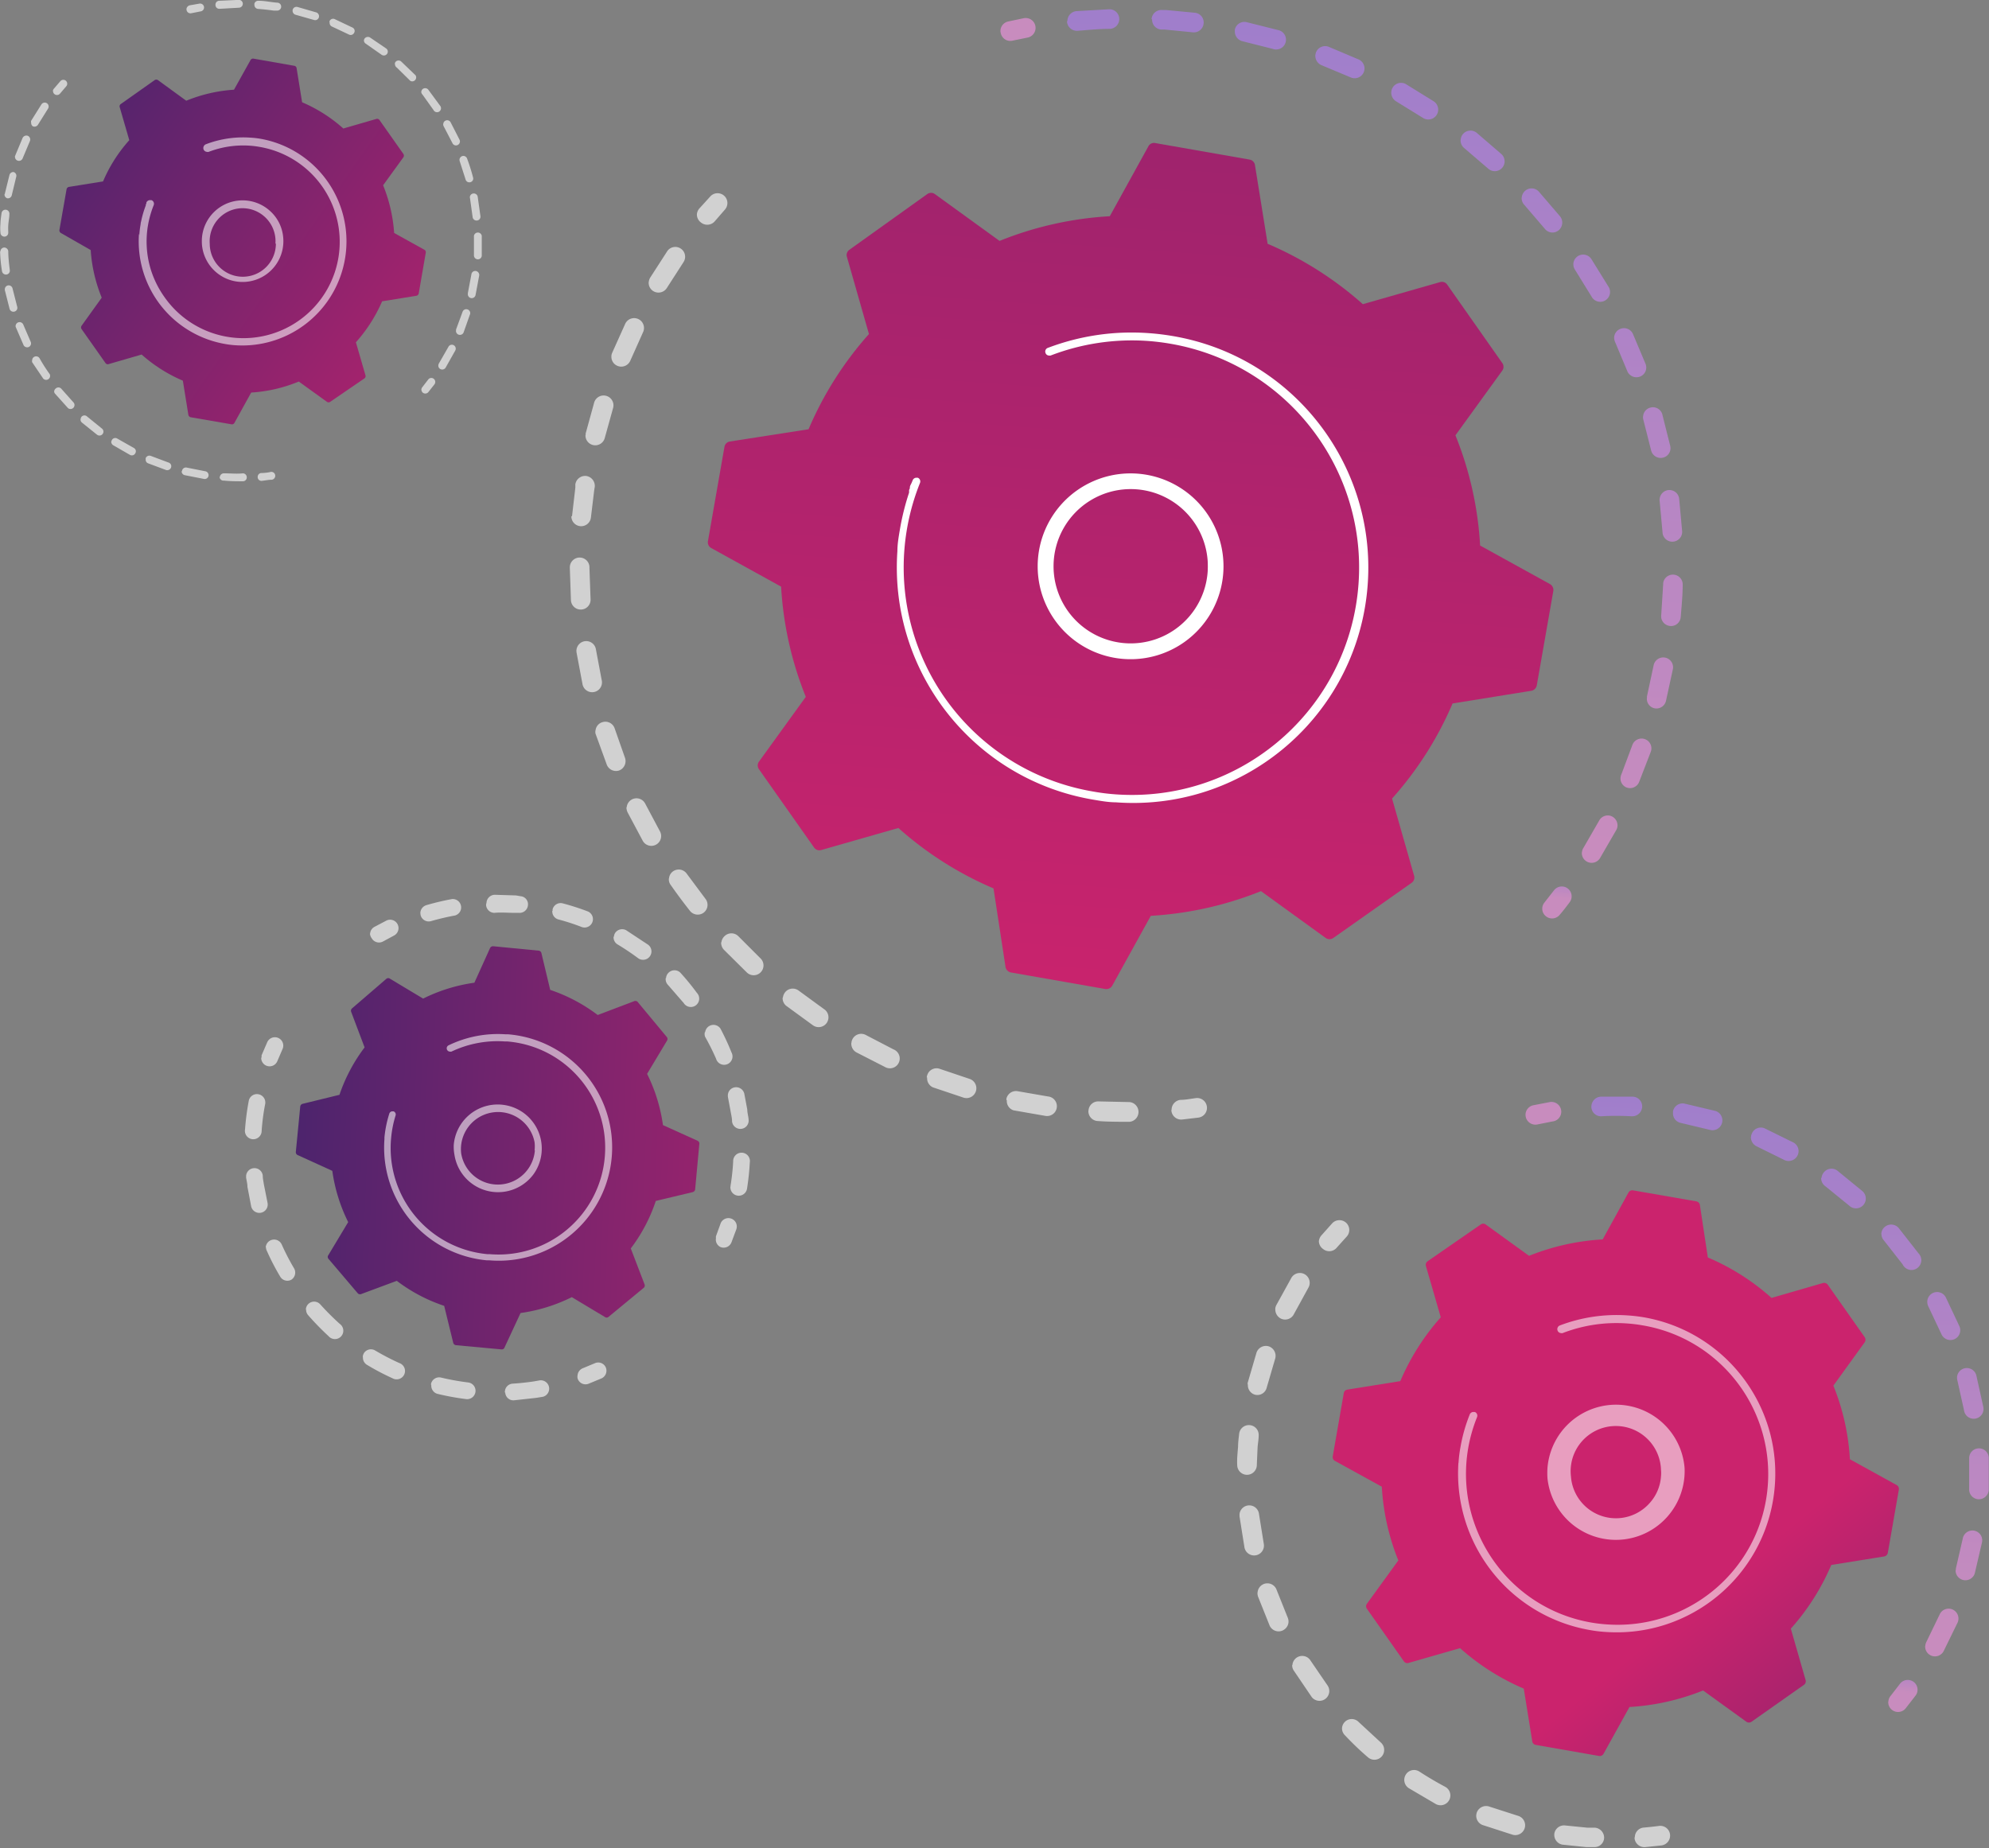 <svg xmlns="http://www.w3.org/2000/svg" xmlns:xlink="http://www.w3.org/1999/xlink" viewBox="0 0 180.46 167.69"><rect x="0" y="0" width="180.46" height="167.69" fill="#808080" stroke="none"/><defs><linearGradient id="A" x1="109.312" y1="1.359" x2="109.161" y2="3.519" gradientUnits="userSpaceOnUse"><stop offset="0" stop-color="#b37cff"/><stop offset="1" stop-color="#f895e7"/></linearGradient><linearGradient id="B" x1="143.536" y1="2.127" x2="138.327" y2="76.537" xlink:href="#A"/><linearGradient id="C" x1="158.505" y1="80.281" x2="158.297" y2="83.251" xlink:href="#A"/><linearGradient id="D" x1="100.258" y1="95.174" x2="117.376" y2="-141.583" gradientUnits="userSpaceOnUse"><stop offset="0" stop-color="#cb236d"/><stop offset="1" stop-color="#4c246d"/></linearGradient><linearGradient id="E" x1="92.504" y1="105.526" x2="27.247" y2="102.787" xlink:href="#D"/><linearGradient id="F" x1="55.951" y1="33.82" x2="11.094" y2="2.503" gradientUnits="userSpaceOnUse"><stop offset="0" stop-color="#cb236d"/><stop offset=".07" stop-color="#c2236d"/><stop offset="1" stop-color="#4c246d"/></linearGradient><linearGradient id="G" x1="157.244" y1="99.868" x2="157.093" y2="102.028" xlink:href="#A"/><linearGradient id="H" x1="180.851" y1="100.556" x2="177.444" y2="149.236" xlink:href="#A"/><linearGradient id="I" x1="190.094" y1="152.413" x2="189.886" y2="155.383" xlink:href="#A"/><linearGradient id="J" x1="166.267" y1="136.626" x2="195.977" y2="173.023" xlink:href="#D"/></defs><g opacity=".6" transform="translate(-.77 -.66)"><path d="M91.54 3.42a.89.89 0 0 1 .7-.81l1.42-.3A.89.89 0 1 1 94 4.07l-1.37.28a.88.88 0 0 1-1.06-.68.72.72 0 0 1-.03-.25z" fill="url(#A)"/><path d="M97.62 2.5a.9.9 0 0 1 .81-.83l3-.17a.89.89 0 1 1 0 1.78c-1 0-1.9.1-2.85.17a.9.9 0 0 1-1-.81zm7.63-.1a.9.9 0 0 1 1-.83h.32l2.63.25a.88.88 0 0 1 .77 1 .89.89 0 0 1-1 .77l-2.54-.25h-.3a.89.89 0 0 1-.83-.94zm7.56 1.07a.69.69 0 0 1 0-.13.88.88 0 0 1 1.06-.67l2.87.72a.89.89 0 0 1 .424 1.521.89.89 0 0 1-.904.189l-2.77-.7a.9.9 0 0 1-.68-.94zm7.3 2.2a1.38 1.38 0 0 1 .06-.26.89.89 0 0 1 1.16-.5l2.72 1.15a.89.89 0 1 1-.74 1.62l-2.63-1.1a.92.92 0 0 1-.57-.9zM127 9a.89.89 0 0 1 1.34-.7l2.52 1.56c.41.276.52.834.245 1.245s-.834.52-1.245.245l-2.43-1.5A.92.92 0 0 1 127 9zm6.3 4.34a.86.86 0 0 1 .19-.5.9.9 0 0 1 1.26-.13l2.24 1.93a.89.89 0 1 1-1.2 1.32l-2.17-1.86a.9.9 0 0 1-.33-.77zm5.54 5.25a.89.89 0 0 1 1.55-.54l1.93 2.25a.91.91 0 0 1-.14 1.26.88.88 0 0 1-1.25-.14l-1.86-2.17a.88.88 0 0 1-.24-.67zm4.68 6a.89.89 0 0 1 1.63-.43l1.56 2.52a.89.89 0 0 1-.764 1.365.89.89 0 0 1-.776-.475l-1.5-2.43a.91.91 0 0 1-.15-.53zm3.7 6.67a.88.88 0 0 1 .52-.74.89.89 0 0 1 1.18.43l1.15 2.73a.88.88 0 0 1-.5 1.15.9.9 0 0 1-1.16-.5l-1.1-2.63a1 1 0 0 1-.09-.42zM144.3 78a.82.82 0 0 1 .13-.4l1.43-2.48c.235-.434.776-.595 1.2-.36s.595.776.36 1.2l-1.48 2.56a.89.89 0 0 1-1.65-.53zm5.55-39.56a.87.87 0 0 1 .64-.79.88.88 0 0 1 1.1.61l.72 2.87a.88.88 0 0 1-.68 1.06.89.89 0 0 1-1.06-.68l-.7-2.76a.84.84 0 0 1-.03-.31zm-2.05 32.78a.89.89 0 0 1 .07-.28l1-2.67a.89.89 0 1 1 1.68.59l-1.07 2.77a.89.89 0 0 1-1.17.47.88.88 0 0 1-.51-.88zm3.55-25.3a.89.89 0 0 1 1.77 0l.27 2.95a.89.89 0 1 1-1.78.1l-.26-2.84a.48.48 0 0 1 0-.21zM150.2 64a.9.9 0 0 1 0-.16l.6-2.8a.89.89 0 0 1 1.455-.51.89.89 0 0 1 .295.84l-.63 2.9a.89.89 0 0 1-1.08.65.88.88 0 0 1-.65-.92zm1.47-10.44a.89.89 0 0 1 1.77.1c0 1-.1 2-.18 3-.044.492-.478.854-.97.8s-.854-.478-.8-.97l.18-2.85z" fill="url(#B)"/><path d="M140.7 83.05a.87.87 0 0 1 .2-.5l.86-1.1a.89.89 0 0 1 1.533.195.89.89 0 0 1-.113.885q-.44.6-.9 1.14a.89.89 0 0 1-1.25.13.87.87 0 0 1-.33-.75z" fill="url(#C)"/></g><path d="M106.3 100.63a.9.9 0 0 1 .8-.83c.46 0 .93-.1 1.4-.16a.89.89 0 1 1 .23 1.77l-1.45.17a.89.89 0 0 1-1-.8.38.38 0 0 1 .03-.15zm-54.4-53.8h0l.3-2.58v-.3a.9.9 0 0 1 1-.76.91.91 0 0 1 .76 1l-.05.3-.3 2.5a.89.89 0 0 1-1.77-.14zm-.2 4.64a.891.891 0 1 1 1.78.07l.1 2.8a.892.892 0 1 1-1.78.11l-.1-2.92zm1.44-12a.77.77 0 0 1 0-.15l.77-2.8c.144-.472.643-.74 1.115-.595s.74.643.595 1.115l-.75 2.7a.89.89 0 0 1-1.75-.27zm-.84 19.54a.89.89 0 0 1 1.77-.07l.52 2.76a.891.891 0 1 1-1.74.38l-.54-2.87a1.27 1.27 0 0 1-.01-.25zm3.17-26.7a.88.88 0 0 1 .06-.27l1.2-2.67c.215-.445.75-.63 1.195-.415s.63.75.415 1.195l-1.15 2.57a.89.89 0 0 1-1.16.48.88.88 0 0 1-.55-.94zm-1.44 34a.87.87 0 0 1 .62-.78.89.89 0 0 1 1.12.57l.93 2.65a.91.91 0 0 1-.52 1.16.9.9 0 0 1-1.15-.59l-1-2.75a.75.75 0 0 1 0-.31zm4.83-40.7a1 1 0 0 1 .12-.4l1.58-2.45a.89.89 0 0 1 1.47 1l-1.52 2.36a.9.9 0 0 1-1.23.3.88.88 0 0 1-.42-.86zm-2 47.66a.89.89 0 0 1 1.69-.33l1.32 2.48a.89.89 0 1 1-1.55.88l-1.37-2.57a1 1 0 0 1-.11-.51zm3.84 6.46a.86.86 0 0 1 .37-.67.89.89 0 0 1 1.24.22L64 81.55a.89.89 0 0 1-.14 1.25.9.9 0 0 1-1.26-.15q-.9-1.14-1.74-2.34a.84.84 0 0 1-.17-.62zm4.75 5.8a.91.91 0 0 1 .28-.58.89.89 0 0 1 1.26 0l2 2a.891.891 0 1 1-1.22 1.3L65.7 86.2a.93.93 0 0 1-.27-.72zm5.58 5a1 1 0 0 1 .19-.48.89.89 0 0 1 1.25-.16l2.27 1.66a.89.89 0 1 1-1 1.47l-2.36-1.72a.88.88 0 0 1-.37-.79zm6.22 4.1a.87.87 0 0 1 .11-.37.89.89 0 0 1 1.21-.34l2.5 1.3a.89.89 0 1 1-.77 1.6l-2.6-1.33a.9.9 0 0 1-.46-.85zm6.83 3.13a1.05 1.05 0 0 1 .06-.24.88.88 0 0 1 1.14-.53l2.67.9c.472.144.74.643.595 1.115s-.643.74-1.115.595l-2.77-.93a.89.89 0 0 1-.54-.9zm7.23 2.06a.49.49 0 0 1 0-.12.89.89 0 0 1 1-.69l2.77.48a.89.89 0 1 1-.25 1.76l-2.87-.5a.88.88 0 0 1-.61-.93zm7.45.94a.88.88 0 0 1 .93-.82l2.8.06a.9.9 0 0 1 0 1.79c-1 0-1.94 0-2.9-.07a.89.89 0 0 1-.84-.94zM63.23 19.44a.92.92 0 0 1 .21-.51l1-1.1a.89.89 0 1 1 1.33 1.19l-.92 1.06a.9.9 0 0 1-1.25.11.89.89 0 0 1-.37-.75z" opacity=".64" fill="#fff"/><g><path d="M77.84 23.32a.58.58 0 0 0-.23.65l2 7a31.48 31.48 0 0 0-5.48 8.64L67 40.72a.59.59 0 0 0-.5.48L65 49.77a.6.6 0 0 0 .3.62l6.34 3.5a31.39 31.39 0 0 0 2.24 10l-4.25 5.88a.59.59 0 0 0 0 .69l5 7.1a.59.59 0 0 0 .65.23l7-2a31.43 31.43 0 0 0 8.63 5.48L92 88.4a.62.62 0 0 0 .49.5l8.56 1.5a.62.62 0 0 0 .63-.3l3.5-6.34a31.72 31.72 0 0 0 10-2.24l5.87 4.25a.6.6 0 0 0 .69 0l7.1-5a.59.59 0 0 0 .23-.65l-2-7a31.46 31.46 0 0 0 5.49-8.63l7.15-1.15a.61.61 0 0 0 .49-.49l1.5-8.56a.62.62 0 0 0-.3-.63l-6.34-3.5a31.39 31.39 0 0 0-2.24-10l4.25-5.87a.59.59 0 0 0 0-.69l-5-7.12a.58.58 0 0 0-.65-.22l-7 2a31.72 31.72 0 0 0-8.64-5.48l-1.15-7.15a.59.59 0 0 0-.49-.49l-8.56-1.5a.57.57 0 0 0-.62.3l-3.5 6.34a31.45 31.45 0 0 0-10 2.24l-5.87-4.25a.59.59 0 0 0-.69 0z" transform="translate(-.77 -.66)" fill="url(#D)"/><path d="M94.17 50.76a8.43 8.43 0 1 1 0 1.25 8.69 8.69 0 0 1 0-1.25zm15.4 1.12a8.85 8.85 0 0 0 0-1 7 7 0 1 0 0 1zM81.42 50c0-.7.14-1.43.26-2.15a22.71 22.71 0 0 1 .8-3.15h0v-.2c0-.07.05-.13.07-.2v-.07c0-.14.1-.28.16-.42l.1-.24a.36.36 0 0 1 .36-.22h.1a.36.36 0 0 1 .2.47 20.62 20.62 0 0 0 15.7 28 18.76 18.76 0 0 0 2.08.26c10.946.766 20.575-7.174 21.907-18.066s-6.1-20.92-16.907-22.814a21.1 21.1 0 0 0-2.08-.26 20.54 20.54 0 0 0-8.85 1.32.44.44 0 0 1-.16 0 .34.34 0 0 1-.3-.23.35.35 0 0 1 .2-.46 21.38 21.38 0 0 1 9.18-1.34c.72.05 1.44.14 2.15.26 11.227 1.9 18.975 12.3 17.598 23.606S112.587 73.64 101.23 72.8c-.7 0-1.43-.14-2.15-.26C88.3 70.665 80.664 60.936 81.42 50z" fill="#fff"/><animateTransform repeatCount="indefinite" attributeName="transform" type="rotate" from="0 103.351 52.038" to="360 103.351 52.038" begin="0" dur="15s"/></g><path d="M33.58 84.72a.75.75 0 0 1 .38-.61l1.1-.58a.76.76 0 0 1 .76.052c.225.152.354.413.335.685a.76.76 0 0 1-.426.633l-1 .54a.76.76 0 0 1-1-.3.78.78 0 0 1-.16-.42zm4.56-1.92a.77.77 0 0 1 .55-.67 23 23 0 0 1 2.32-.55.76.76 0 0 1 .27 1.49 22.79 22.79 0 0 0-2.17.51.76.76 0 0 1-.94-.51 1.24 1.24 0 0 1-.03-.27zm6-.9a.77.77 0 0 1 .74-.71l1.94.06.4.07a.73.73 0 0 1 .68.82.76.76 0 0 1-.82.69h-.42c-.6 0-1.2-.06-1.8 0a.76.76 0 0 1-.76-.75zm6 .75a.4.4 0 0 1 0-.15.75.75 0 0 1 .92-.53 22.22 22.22 0 0 1 2.27.73.76.76 0 0 1-.54 1.42 19.43 19.43 0 0 0-2.12-.69.75.75 0 0 1-.56-.78zM55.7 85a.75.75 0 0 1 .1-.33.77.77 0 0 1 1-.27l2 1.32a.761.761 0 0 1-.91 1.22 22.94 22.94 0 0 0-1.85-1.24.74.74 0 0 1-.37-.7zm4.73 3.75a.73.73 0 0 1 .23-.49.76.76 0 0 1 1.07 0 22.1 22.1 0 0 1 1.49 1.82.76.76 0 1 1-1.19.93l-1.46-1.68a.75.75 0 0 1-.17-.58zm3.55 4.9a.76.76 0 0 1 1.39-.31 22.18 22.18 0 0 1 1 2.16.76.76 0 1 1-1.4.57 21.66 21.66 0 0 0-1-2 .74.74 0 0 1-.02-.42zm2.06 5.7a.74.74 0 0 1 .59-.68.76.76 0 0 1 .9.57l.27 1.44c0 .3.1.6.12.92a.75.75 0 0 1-.66.83.76.76 0 0 1-.84-.66c0-.3-.07-.57-.12-.86l-.25-1.34a.81.81 0 0 1-.01-.22zm.24 8.32a.2.2 0 0 0 0-.07 20.45 20.45 0 0 0 .24-2.21.76.76 0 1 1 1.51.08 23.5 23.5 0 0 1-.25 2.37.76.76 0 0 1-1.51-.17zm-1.32 4.73a.86.86 0 0 1 0-.23l.4-1.1a.761.761 0 1 1 1.44.49l-.44 1.18a.76.76 0 0 1-1 .41.75.75 0 0 1-.41-.75z" opacity=".64" fill="#fff"/><path d="M52.4 124.8a.76.76 0 0 1 .48-.65l1.08-.45a.75.75 0 0 1 1 .37.77.77 0 0 1-.38 1l-1.16.48a.75.75 0 0 1-1-.43.64.64 0 0 1-.02-.32zm-30.17-22.3a22.72 22.72 0 0 1 .34-2.61.75.75 0 0 1 .88-.6.76.76 0 0 1 .61.88 20 20 0 0 0-.32 2.43h0a.76.76 0 1 1-1.51-.11h0zm.1 4.2a.75.75 0 0 1 .67-.7.76.76 0 0 1 .84.66c0 .27.06.53.1.8l.33 1.66a.76.76 0 1 1-1.48.35l-.34-1.78c0-.28-.08-.56-.12-.84zm1.78 6.48a.76.76 0 0 1 1.45-.26 20.84 20.84 0 0 0 1.14 2.2.77.77 0 0 1-.27 1 .75.75 0 0 1-1-.27 21 21 0 0 1-1.2-2.31.76.76 0 0 1-.1-.36zm3.64 5.64a.75.75 0 0 1 1.32-.45 24.08 24.08 0 0 0 1.75 1.75.76.76 0 1 1-1 1.13 25.52 25.52 0 0 1-1.86-1.91.77.77 0 0 1-.19-.52zm5.16 4.3a.85.85 0 0 1 .11-.34.75.75 0 0 1 1-.25 22.82 22.82 0 0 0 2.21 1.15.76.76 0 1 1-.62 1.38 21.89 21.89 0 0 1-2.35-1.24.76.76 0 0 1-.33-.7zm6.2 2.56v-.13a.76.76 0 0 1 .92-.55 22.26 22.26 0 0 0 2.44.44.761.761 0 1 1-.19 1.51 23.46 23.46 0 0 1-2.61-.48.77.77 0 0 1-.54-.79zm6.7.68a.21.21 0 0 1 0-.11.75.75 0 0 1 .7-.7q.94-.06 1.9-.2l.57-.1a.76.76 0 0 1 .28 1.49l-.62.1-2 .22a.74.74 0 0 1-.8-.71zm-22.07-30.4a.59.59 0 0 1 0-.22l.5-1.16a.761.761 0 1 1 1.38.64l-.46 1.07a.76.76 0 0 1-1.46-.33z" opacity=".64" fill="#fff"/><g><path d="M32.72 92.15a.28.28 0 0 0-.09.32l1.22 3.23a15.15 15.15 0 0 0-2.28 4.3l-3.35.82a.29.29 0 0 0-.21.25l-.4 4.12a.28.28 0 0 0 .17.28l3.14 1.43a15.08 15.08 0 0 0 1.44 4.65l-1.8 3a.26.26 0 0 0 0 .32l2.66 3.13a.28.28 0 0 0 .32.08l3.23-1.2a14.88 14.88 0 0 0 4.3 2.27l.82 3.35a.29.29 0 0 0 .25.22l4.12.38a.26.26 0 0 0 .28-.16L48 119.8a15.08 15.08 0 0 0 4.65-1.44l3 1.8a.26.26 0 0 0 .32 0l3.2-2.64a.28.28 0 0 0 .08-.32L58 113.94a14.8 14.8 0 0 0 2.27-4.31l3.35-.8a.29.29 0 0 0 .22-.25l.38-4.12a.28.28 0 0 0-.16-.29l-3.14-1.42a15.08 15.08 0 0 0-1.44-4.65l1.8-3a.29.29 0 0 0 0-.33l-2.64-3.18a.28.28 0 0 0-.32-.09L55 92.76a15.07 15.07 0 0 0-4.31-2.28l-.8-3.35a.29.29 0 0 0-.25-.21l-4.12-.4a.3.3 0 0 0-.29.17l-1.42 3.14a15.08 15.08 0 0 0-4.65 1.44l-3-1.8a.27.27 0 0 0-.33 0z" transform="translate(-.77 -.66)" fill="url(#E)"/><path d="M41.17 103.87a4 4 0 1 1 7.251 2.658 4 4 0 0 1-7.191-1.758 3.91 3.91 0 0 1-.06-.9zm7.33.53a3.25 3.25 0 0 0 0-.76 3.37 3.37 0 0 0-6.66 1 3.37 3.37 0 0 0 6.69-.28zm-13.62-.97v-.23a10.52 10.52 0 0 1 .44-2.15.3.3 0 0 1 .31-.21h.07a.3.3 0 0 1 .19.38 9.77 9.77 0 0 0-.4 2 9.67 9.67 0 0 0 8.74 10.58h.2c5.33.44 10.006-3.525 10.445-8.855S51.36 94.94 46.03 94.5h-.2a9.72 9.72 0 0 0-4.87.92.4.4 0 0 1-.15 0 .3.3 0 0 1-.11-.57 10.25 10.25 0 0 1 5.17-1h.23a10.29 10.29 0 0 1-1.7 20.51h-.22a10.27 10.27 0 0 1-9.3-11z" opacity=".56" fill="#fff"/><animateTransform repeatCount="indefinite" attributeName="transform" type="rotate" from="0 45.909 104.819" to="360 45.909 104.819" begin="0" dur="15s"/></g><path d="M16.92.8a.39.39 0 0 1 .31-.32l.86-.15a.36.36 0 0 1 .42.29.36.36 0 0 1-.29.41l-.86.17a.36.36 0 0 1-.43-.27.41.41 0 0 1-.01-.13zm2.63-.4a.35.35 0 0 1 .32-.33l1.8-.08a.35.35 0 0 1 .36.35.36.36 0 0 1-.35.36l-1.75.1a.35.35 0 0 1-.38-.32zm3.52 0h0a.36.36 0 0 1 .38-.33c.5 0 1 .1 1.46.15l.32.03a.36.36 0 0 1-.11.71h-.3q-.7-.1-1.4-.15a.36.36 0 0 1-.33-.43zm3.48.54V.9a.36.36 0 0 1 .43-.27l1.73.5a.37.37 0 0 1 .22.45.35.35 0 0 1-.45.23l-1.66-.47a.37.37 0 0 1-.27-.4zm3.35 1.1a.27.27 0 0 1 0-.12.35.35 0 0 1 .46-.19l1.62.77a.34.34 0 0 1 .15.48.35.35 0 0 1-.48.15L30.1 2.4a.35.35 0 0 1-.19-.35zm3.12 1.64a.34.34 0 0 1 .05-.17.38.38 0 0 1 .5-.11l1.47 1a.35.35 0 0 1 .07.5.36.36 0 0 1-.5.06l-1.43-1a.35.35 0 0 1-.16-.28zm2.8 2.13a.33.33 0 0 1 .09-.22.36.36 0 0 1 .5 0l1.3 1.25a.36.36 0 0 1-.48.5L36 6.13a.35.35 0 0 1-.16-.32zm2.4 2.53a.38.38 0 0 1 .13-.26.36.36 0 0 1 .51.06l1.06 1.44a.36.36 0 1 1-.59.4l-1-1.4a.37.37 0 0 1-.11-.24zm2 2.9a.35.35 0 0 1 .447-.315.35.35 0 0 1 .213.165l.82 1.6a.36.36 0 0 1-.18.47.35.35 0 0 1-.47-.17l-.8-1.54a.39.39 0 0 1-.04-.18zm-.45 21.9a.43.43 0 0 1 .05-.16l.86-1.5a.35.35 0 0 1 .48-.16.36.36 0 0 1 .15.48l-.88 1.56a.36.36 0 0 1-.49.12.35.35 0 0 1-.17-.33zm1.92-18.66a.37.37 0 0 1 .23-.31.36.36 0 0 1 .46.22 17 17 0 0 1 .54 1.71.34.34 0 0 1-.24.43.35.35 0 0 1-.44-.25l-.53-1.65a.39.39 0 0 1-.02-.15zM41.38 30a.45.45 0 0 1 0-.11l.6-1.63a.36.36 0 0 1 .68.21l-.6 1.7a.36.36 0 0 1-.69-.16zm1.25-12.12a.35.35 0 0 1 .29-.32.36.36 0 0 1 .42.28l.25 1.78a.35.35 0 0 1-.32.39.36.36 0 0 1-.39-.32l-.24-1.72a.28.28 0 0 1-.01-.09zm-.18 8.76v-.05l.32-1.7a.35.35 0 0 1 .41-.3.37.37 0 0 1 .3.4l-.33 1.76c-.028.193-.207.328-.4.3s-.328-.207-.3-.4zM43 21.4a.36.36 0 0 1 .71 0v1.8a.35.35 0 0 1-.38.33.36.36 0 0 1-.33-.38V21.4zm-4.77 13.94a.39.39 0 0 1 .08-.2l.54-.7a.35.35 0 0 1 .5-.07.36.36 0 0 1 .07.5l-.55.7a.36.36 0 0 1-.51.06.4.4 0 0 1-.13-.31z" opacity=".64" fill="#fff"/><path d="M23.38 43.25a.35.35 0 0 1 .32-.33q.44 0 .87-.1a.35.35 0 0 1 .4.31.36.36 0 0 1-.31.4c-.3 0-.6.07-.9.1a.34.34 0 0 1-.38-.32zM.04 20.34c0-.35.06-.68.1-1a.36.36 0 0 1 .39-.31.36.36 0 0 1 .32.4c0 .33-.08.67-.1 1s0 .47 0 .7a.35.35 0 0 1-.37.34.36.36 0 0 1-.34-.37 3.95 3.95 0 0 1 0-.77zm0 2.45a.36.36 0 0 1 .34-.33.37.37 0 0 1 .37.35c0 .56.07 1.13.14 1.7a.35.35 0 0 1-.31.4.36.36 0 0 1-.4-.31 13.26 13.26 0 0 1-.17-1.76zm.4-5.17v-.05l.42-1.7a.36.36 0 0 1 .37-.26.35.35 0 0 1 .24.44l-.4 1.66a.36.36 0 0 1-.42.28.36.36 0 0 1-.24-.37zm0 8.6a.35.35 0 0 1 .28-.32.36.36 0 0 1 .42.28l.42 1.65a.35.35 0 0 1-.24.44.36.36 0 0 1-.45-.24l-.43-1.7a.33.33 0 0 1 0-.11zm.92-11.95a.36.36 0 0 1 0-.1l.68-1.63a.38.38 0 0 1 .5-.21.37.37 0 0 1 .17.48l-.66 1.57a.36.36 0 0 1-.69-.15zm.06 15.28a.36.36 0 0 1 .69-.1L2.78 31a.36.36 0 0 1-.16.48.37.37 0 0 1-.48-.16l-.7-1.62a.26.26 0 0 1-.02-.17zm1.4-18.43a.44.44 0 0 1 0-.15l.94-1.5a.36.36 0 0 1 .5-.1.36.36 0 0 1 .09.5l-.9 1.44a.37.37 0 0 1-.49.14.38.38 0 0 1-.13-.34zm.1 21.54a.35.35 0 0 1 .18-.28.36.36 0 0 1 .49.13c.28.5.6 1 .92 1.44a.36.36 0 0 1-.59.4l-1-1.48a.41.41 0 0 1 0-.21zm2 2.85a.31.31 0 0 1 .13-.25.35.35 0 0 1 .5 0l1.14 1.28a.36.36 0 0 1-.52.49L5 35.73a.36.36 0 0 1-.09-.21zm2.4 2.5a.4.4 0 0 1 .09-.21.35.35 0 0 1 .5 0l1.33 1.08a.35.35 0 0 1 .07.5.36.36 0 0 1-.5.07l-1.37-1.1a.35.35 0 0 1-.13-.33zm2.78 2.07a.49.49 0 0 1 .06-.17.35.35 0 0 1 .49-.11l1.48.84a.34.34 0 0 1 .15.48.35.35 0 0 1-.48.16l-1.53-.88a.39.39 0 0 1-.18-.32zm3.12 1.6a.36.36 0 0 1 0-.11.36.36 0 0 1 .47-.2l1.6.6a.35.35 0 0 1 .23.45.37.37 0 0 1-.45.23l-1.66-.62a.34.34 0 0 1-.19-.35zm3.3 1.07v-.06a.36.36 0 0 1 .43-.26l1.67.33a.36.36 0 0 1 .3.41.35.35 0 0 1-.4.29l-1.74-.34a.36.36 0 0 1-.3-.37zm3.43.53a.36.36 0 0 1 .38-.33h.06c.55 0 1.1.06 1.65 0a.36.36 0 0 1 .35.36.35.35 0 0 1-.35.36c-.56 0-1.13 0-1.7-.06h-.1a.36.36 0 0 1-.32-.33zM4.8 8.26a.33.33 0 0 1 .08-.2l.6-.7c.13-.146.354-.16.5-.03s.16.354.03.5l-.57.67a.36.36 0 0 1-.63-.25z" opacity=".64" fill="#fff"/><g><path d="M11.73 10.1a.25.25 0 0 0-.1.28l.87 3a13.46 13.46 0 0 0-2.38 3.74l-3.1.5a.27.27 0 0 0-.21.21l-.65 3.7a.28.28 0 0 0 .13.27L9 23.35a13.72 13.72 0 0 0 1 4.32l-1.83 2.55a.27.27 0 0 0 0 .3l2.17 3.08a.25.25 0 0 0 .28.1l3-.87a13.66 13.66 0 0 0 3.74 2.37l.5 3.1a.27.27 0 0 0 .21.22l3.7.64a.25.25 0 0 0 .27-.13l1.52-2.75a13.45 13.45 0 0 0 4.32-1l2.55 1.84a.26.26 0 0 0 .3 0l3.1-2.12a.26.26 0 0 0 .1-.28l-.87-3A13.81 13.81 0 0 0 35.44 28l3.1-.5a.27.27 0 0 0 .22-.21l.64-3.7a.25.25 0 0 0-.13-.27l-2.74-1.52a14 14 0 0 0-1-4.33l1.84-2.54a.27.27 0 0 0 0-.3l-2.17-3.08a.26.26 0 0 0-.28-.1l-3 .87a13.6 13.6 0 0 0-3.74-2.38l-.5-3.1a.25.25 0 0 0-.21-.21l-3.7-.65a.26.26 0 0 0-.27.13L22 8.8a13.72 13.72 0 0 0-4.33 1L15.1 7.93a.27.27 0 0 0-.3 0z" transform="translate(-.77 -.66)" fill="url(#F)"/><path d="M18.32 21.62a3.7 3.7 0 0 1 6.11-2.54 3.64 3.64 0 0 1 1.27 2.53 3.7 3.7 0 1 1-7.38.55h0a4.86 4.86 0 0 1 0-.54zm6.67.48a3.23 3.23 0 0 0 0-.44 3 3 0 0 0-3.2-2.76 3 3 0 0 0-2.76 3.21h0a3 3 0 1 0 6 0zm-12.35-.76a8 8 0 0 1 .12-1h0c0-.13.05-.25.07-.38a9.44 9.44 0 0 1 .4-1.33v-.05s0-.07.05-.1v-.1a.36.36 0 0 1 .36-.22h.1a.35.35 0 0 1 .2.47 9 9 0 0 0-.51 1.79 8.7 8.7 0 0 0 .24 4 8.87 8.87 0 0 0 1.22 2.49 8.74 8.74 0 1 0 8.67-13.58 8.46 8.46 0 0 0-.88-.11 8.75 8.75 0 0 0-3.75.56.26.26 0 0 1-.15 0 .36.36 0 0 1-.31-.22.37.37 0 0 1 .21-.47 9.47 9.47 0 0 1 4.05-.6 7.87 7.87 0 0 1 1 .12 9.45 9.45 0 0 1-2.32 18.72 8 8 0 0 1-1-.12 9.45 9.45 0 0 1-7.8-10z" opacity=".56" fill="#fff"/><animateTransform repeatCount="indefinite" attributeName="transform" type="rotate" from="360 22.783 22.543" to="0 22.783 22.543" begin="0" dur="15s"/></g><g opacity=".6" transform="translate(-.77 -.66)"><path d="M139.18 101.76a.89.89 0 0 1 .7-.81l1.44-.28a.89.89 0 0 1 1.039 1.192.89.89 0 0 1-.739.558l-1.36.27a.9.9 0 0 1-1.06-.68 1.1 1.1 0 0 1-.02-.25z" fill="url(#G)"/><path d="M145.16 101a.9.9 0 0 1 .86-.83h2.9a.88.88 0 0 1 .84.93.9.9 0 0 1-.94.85c-.92-.05-1.84-.06-2.76 0a.88.88 0 0 1-.91-.86zm7.4.6a.36.36 0 0 1 0-.1.89.89 0 0 1 1-.71l2.83.67c.475.135.75.63.615 1.105s-.63.75-1.105.615l-2.68-.64a.88.88 0 0 1-.66-.92zm7.08 2.2a.84.84 0 0 1 .08-.3.88.88 0 0 1 1.17-.45l2.6 1.28a.89.89 0 0 1 .35 1.21.9.9 0 0 1-1.21.36l-2.47-1.22a.91.91 0 0 1-.53-.86zm6.4 3.73a.91.91 0 0 1 .18-.46.89.89 0 0 1 1.25-.19l2.25 1.84a.89.89 0 0 1-.291 1.542.89.89 0 0 1-.889-.212l-2.14-1.74a.9.9 0 0 1-.4-.76zm5.42 5.07a.89.89 0 0 1 .31-.61.9.9 0 0 1 1.26.09l1.8 2.3a.89.89 0 0 1-.61 1.516.89.89 0 0 1-.83-.516l-1.7-2.17a.9.9 0 0 1-.22-.58zm4.17 6.14a.89.89 0 0 1 1.68-.36l1.24 2.63a.89.89 0 0 1-1.64.7l-1.18-2.5a.93.93 0 0 1-.1-.46zm-.18 31.26a.92.92 0 0 1 .1-.36l1.2-2.48a.89.89 0 0 1 1.17-.46.9.9 0 0 1 .47 1.17l-1.28 2.62a.89.89 0 0 1-1.67-.49zm2.88-24.37a.89.89 0 0 1 1.75-.17l.63 2.84a.89.89 0 0 1-1.186 1.035.89.89 0 0 1-.564-.725l-.6-2.7a.92.92 0 0 1-.03-.26zm-.1 17.5a.47.47 0 0 1 0-.17l.62-2.7a.89.89 0 0 1 1.455-.51.89.89 0 0 1 .295.84l-.66 2.83a.89.89 0 0 1-1.74-.3zm1.2-10.16a.89.89 0 0 1 1.78 0v2.9a.91.91 0 0 1-.94.83.89.89 0 0 1-.84-.94V133z" fill="url(#H)"/><path d="M172.1 155.06a.86.86 0 0 1 .19-.5l.85-1.1a.89.89 0 0 1 1.25-.19.88.88 0 0 1 .18 1.24l-.9 1.16a.89.89 0 0 1-1.58-.62z" fill="url(#I)"/></g><path d="M148.33 166.65a.88.88 0 0 1 .81-.82q.7-.06 1.38-.15a.89.89 0 0 1 1 .77.9.9 0 0 1-.77 1l-1.45.15a.9.9 0 0 1-1-.81zm-36-35.42c0-.38.06-.77.1-1.16a.89.89 0 0 1 1.77.16h0c0 .36-.07.72-.1 1.1h0l-.07 1.6a.89.89 0 1 1-1.78 0c-.03-.58.04-1.13.08-1.7zm.87-5.6a.77.77 0 0 1 0-.15l.8-2.74a.9.9 0 0 1 1.13-.57.91.91 0 0 1 .56 1.13l-.76 2.6a.87.87 0 0 1-1.07.65.89.89 0 0 1-.64-.93zm-.74 11.76a.89.89 0 0 1 1.77 0l.43 2.68c.097.483-.217.953-.7 1.05s-.953-.217-1.05-.7l-.45-2.83zm3.24-18.62a1 1 0 0 1 .09-.33l1.38-2.5c.254-.422.803-.56 1.225-.305s.56.803.305 1.225l-1.3 2.37a.89.89 0 0 1-1.2.41.92.92 0 0 1-.49-.87zm-1.6 25.73a.89.89 0 0 1 1.73-.23l1 2.5c.13.3.096.63-.1.888s-.498.398-.815.365-.593-.232-.724-.523l-1.06-2.65a1.12 1.12 0 0 1-.04-.36zm3.16 6.58a.89.89 0 0 1 1.64-.41l1.53 2.24a.89.89 0 1 1-1.43 1.06l-1.6-2.36a.84.84 0 0 1-.16-.53zm4.5 5.74a.88.88 0 0 1 1.52-.56l2 1.85a.9.9 0 0 1 .09 1.26.89.89 0 0 1-1.25.09 26.13 26.13 0 0 1-2.09-2 .86.86 0 0 1-.27-.64zm5.65 4.62a.91.91 0 0 1 .14-.42.88.88 0 0 1 1.23-.27q1.14.74 2.34 1.38a.89.89 0 1 1-.84 1.57l-2.47-1.45a.9.9 0 0 1-.4-.81zm6.53 3.26a1 1 0 0 1 .05-.24.9.9 0 0 1 1.15-.53l2.58.83c.475.133.753.625.62 1.1s-.625.753-1.1.62l-2.72-.88a.89.89 0 0 1-.58-.9zm7.08 1.76v-.06a.89.89 0 0 1 1-.76l2 .2h.67a.91.91 0 0 1 .85.94h0a.87.87 0 0 1-.93.82h-.7l-2.15-.22a.9.9 0 0 1-.74-.93zm-21.36-53.83a1 1 0 0 1 .2-.5l1-1.12a.9.9 0 0 1 1.26-.07.89.89 0 0 1 .07 1.26q-.45.5-.9 1a.88.88 0 0 1-1.25.13.89.89 0 0 1-.38-.7z" opacity=".64" fill="#fff"/><g><path d="M130.3 115.1a.4.4 0 0 0-.16.43l1.35 4.66a21.09 21.09 0 0 0-3.67 5.79l-4.8.77a.38.38 0 0 0-.33.32l-1 5.73a.4.4 0 0 0 .2.42l4.25 2.34a21 21 0 0 0 1.5 6.69l-2.85 3.93a.39.39 0 0 0 0 .46l3.35 4.76a.38.38 0 0 0 .43.15l4.67-1.34a21.12 21.12 0 0 0 5.78 3.67l.77 4.78a.38.38 0 0 0 .32.33l5.73 1a.4.4 0 0 0 .42-.2l2.35-4.24a21.22 21.22 0 0 0 6.68-1.5l3.93 2.84a.41.41 0 0 0 .46 0l4.76-3.35a.4.4 0 0 0 .15-.44l-1.34-4.66a21 21 0 0 0 3.67-5.78l4.8-.77a.42.42 0 0 0 .33-.33l1-5.73a.4.4 0 0 0-.2-.42l-4.24-2.34a20.89 20.89 0 0 0-1.5-6.68l2.84-3.93a.42.42 0 0 0 0-.47l-3.35-4.76a.41.41 0 0 0-.44-.15l-4.66 1.35a20.89 20.89 0 0 0-5.78-3.67L155 110a.4.4 0 0 0-.32-.33l-5.74-1a.4.4 0 0 0-.42.2l-2.34 4.25a21.15 21.15 0 0 0-6.68 1.49l-3.93-2.84a.39.39 0 0 0-.46 0z" transform="translate(-.77 -.66)" fill="url(#J)"/><path d="M140.4 133.2a6.24 6.24 0 0 1 12.44 0 6.24 6.24 0 0 1-12.44.93 7.22 7.22 0 0 1 0-.93zm10.3.76a3 3 0 0 0 0-.6 4.1 4.1 0 1 0-8.17.61h0a4.09 4.09 0 0 0 7.19 2.36 4 4 0 0 0 .98-2.37zm-18.37-1.22a12 12 0 0 1 .18-1.45h0a14.68 14.68 0 0 1 .84-2.95.36.36 0 0 1 .36-.22h.1a.36.36 0 0 1 .2.47 14 14 0 0 0-.8 2.8c-1.288 7.443 3.7 14.524 11.13 15.83a13.51 13.51 0 0 0 1.39.17c7.3.55 13.726-4.727 14.6-11.984s-4.092-13.928-11.3-15.146a13 13 0 0 0-1.38-.17 13.51 13.51 0 0 0-5.87.87.3.3 0 0 1-.16 0 .35.35 0 0 1-.3-.22.36.36 0 0 1 .2-.47 14.47 14.47 0 0 1 6.18-.91 14 14 0 0 1 1.45.17c7.548 1.32 12.74 8.32 11.814 15.927s-7.65 13.155-15.294 12.623a12.12 12.12 0 0 1-1.46-.18 14.42 14.42 0 0 1-11.89-15.16z" opacity=".56" fill="#fff"/><animateTransform repeatCount="indefinite" attributeName="transform" type="rotate" from="360 147.384 134.322" to="0 147.384 134.322" begin="0" dur="12s"/></g></svg>